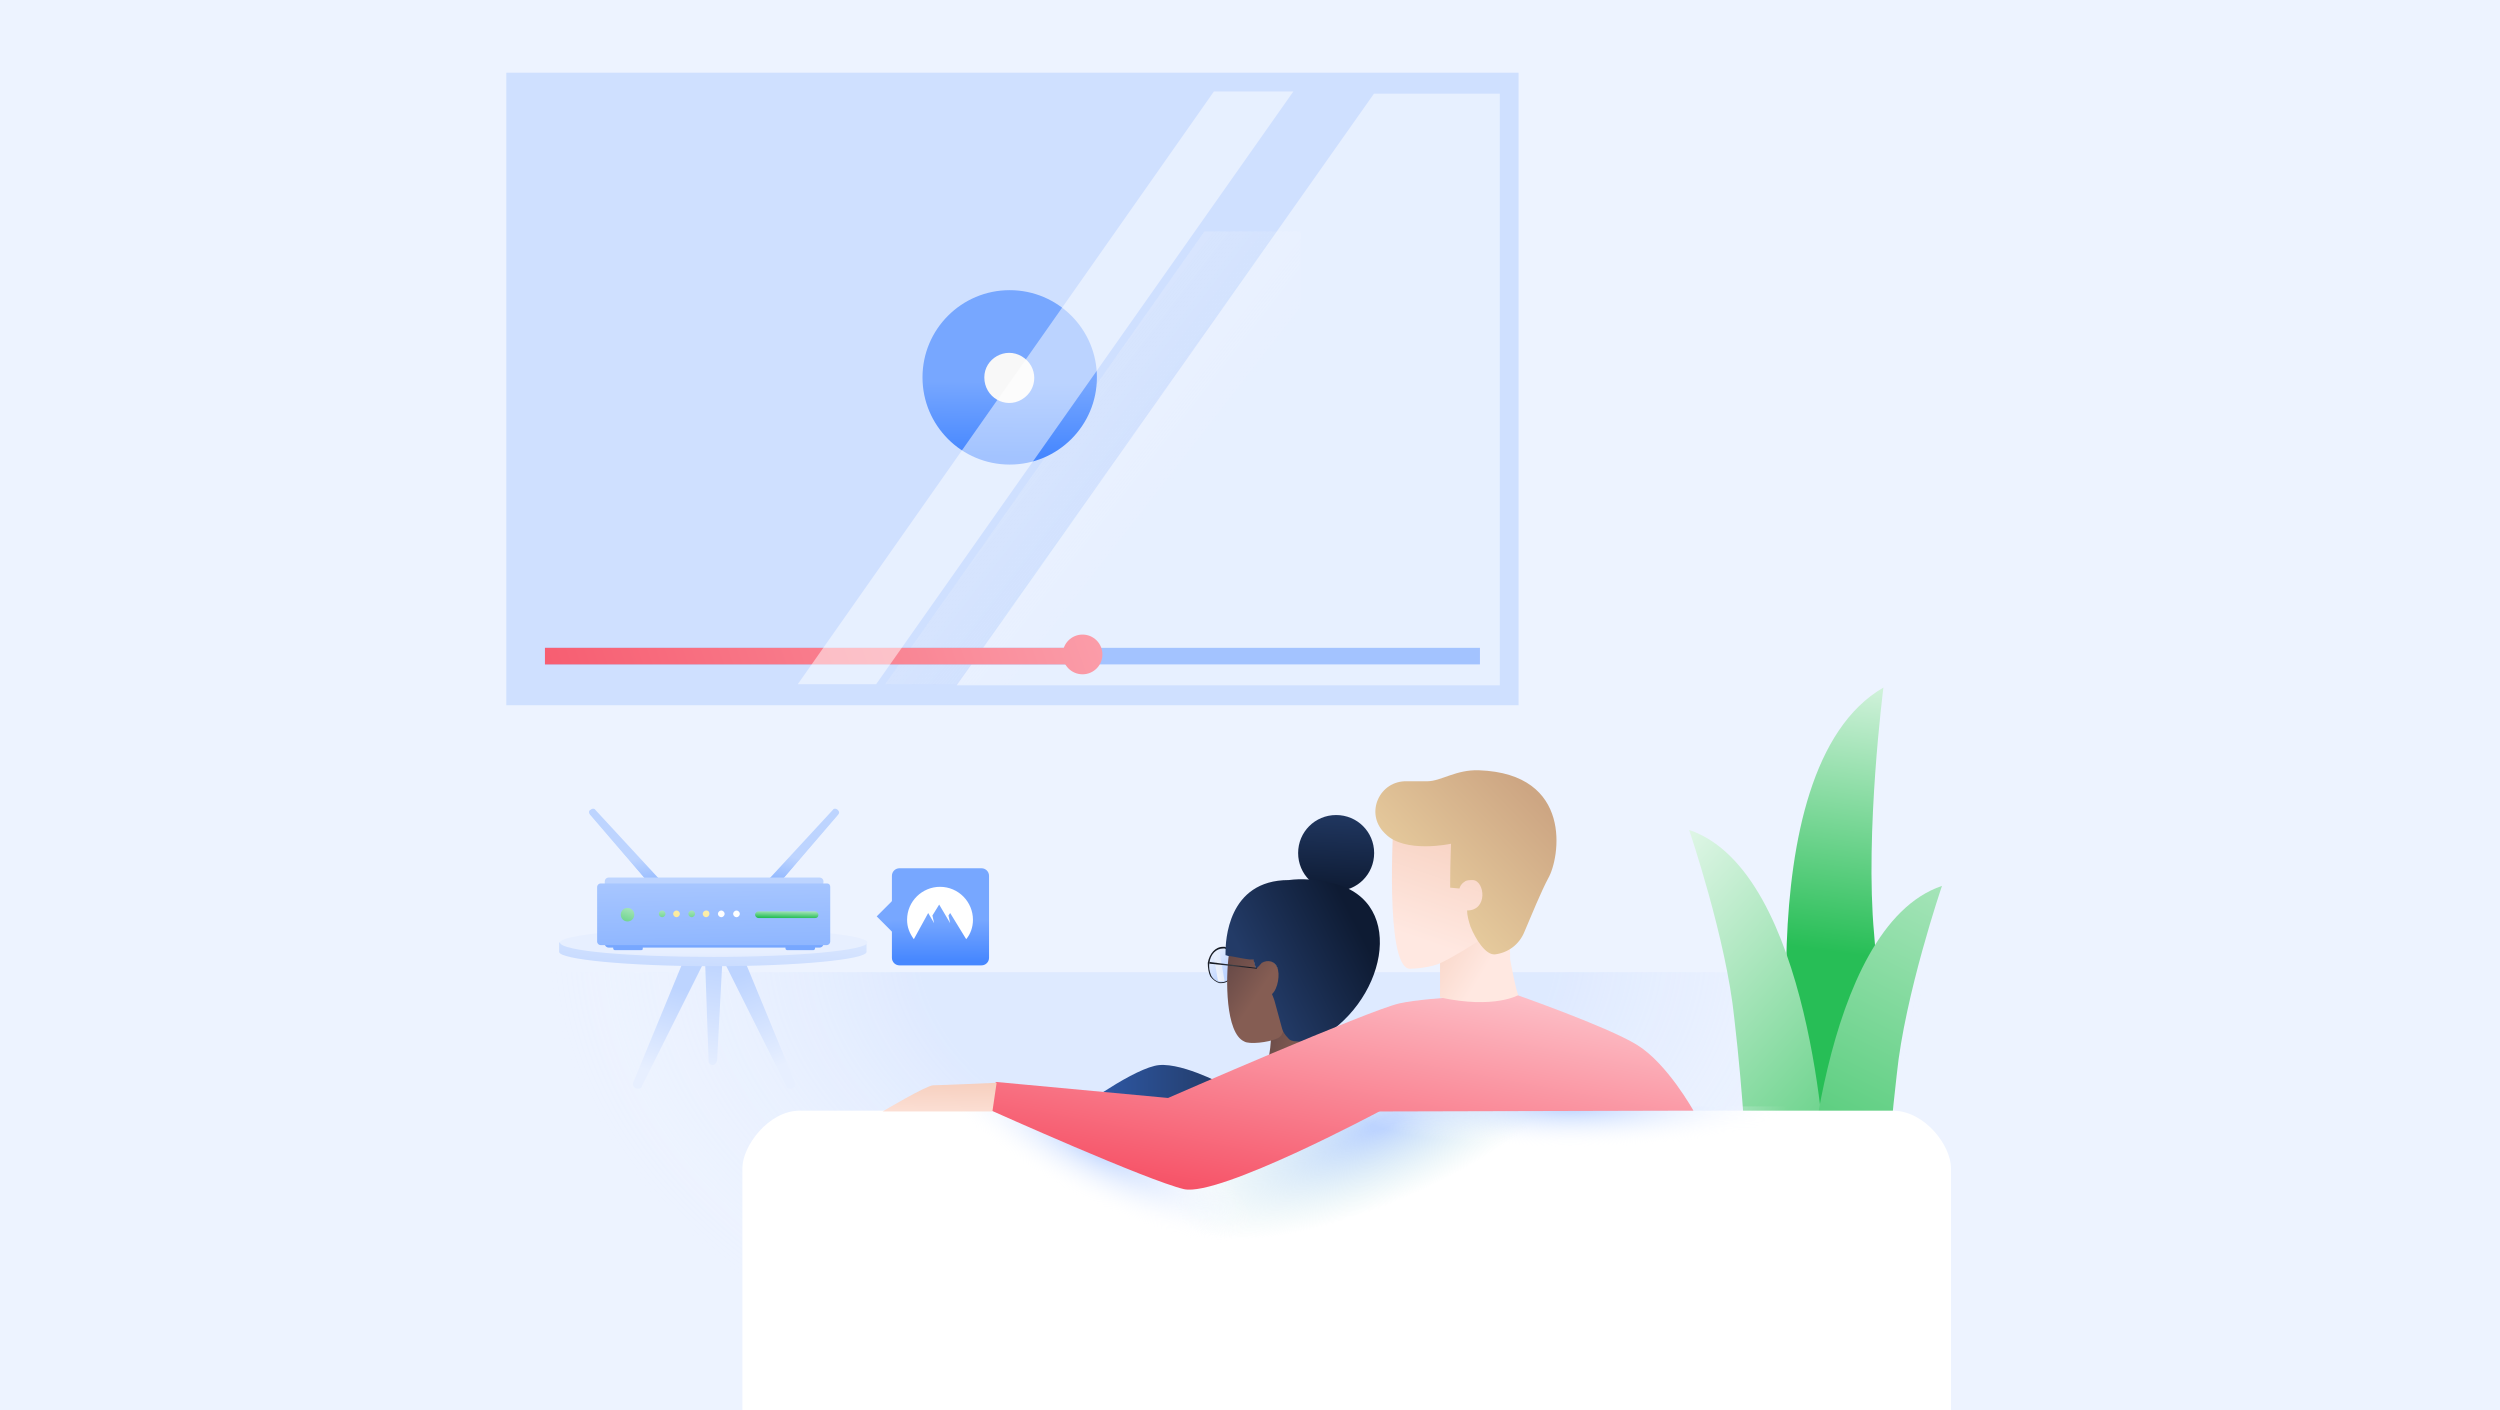 <svg width="296" height="167" viewBox="0 0 296 167" fill="none" xmlns="http://www.w3.org/2000/svg">
<path d="M296 0H0V167H296V0Z" fill="#EDF3FF"/>
<path d="M231 115.102H64V167.002H231V115.102Z" fill="url(#paint0_radial_19376_25304)"/>
<path d="M155.7 25.5H64V82.8H155.7V25.5Z" fill="url(#paint1_linear_19376_25304)"/>
<path d="M179.8 8.609H59.949V83.5H179.8V8.609Z" fill="#CFE0FF"/>
<path opacity="0.2" d="M142.601 27.398L104.801 80.998H154.001V27.398H142.601Z" fill="url(#paint2_linear_19376_25304)"/>
<path opacity="0.5" d="M162.678 11.09L113.273 81.144H177.577V11.09H162.678Z" fill="white"/>
<path d="M175.225 76.703H64.523V78.664H175.225V76.703Z" fill="#A3C3FF"/>
<path d="M128.174 76.703H64.523V78.664H128.174V76.703Z" fill="url(#paint3_linear_19376_25304)"/>
<path d="M128.173 79.838C129.472 79.838 130.525 78.785 130.525 77.485C130.525 76.186 129.472 75.133 128.173 75.133C126.874 75.133 125.82 76.186 125.82 77.485C125.82 78.785 126.874 79.838 128.173 79.838Z" fill="url(#paint4_linear_19376_25304)"/>
<path d="M119.548 55.006C125.25 55.006 129.873 50.383 129.873 44.681C129.873 38.978 125.25 34.355 119.548 34.355C113.845 34.355 109.223 38.978 109.223 44.681C109.223 50.383 113.845 55.006 119.548 55.006Z" fill="url(#paint5_linear_19376_25304)"/>
<path d="M120.987 42.198C122.947 43.374 122.947 46.119 120.987 47.295C119.026 48.472 116.543 47.034 116.543 44.681C116.543 42.459 119.026 41.022 120.987 42.198Z" fill="#F8F8F8"/>
<path opacity="0.5" d="M103.733 81.013L153.137 10.828H143.727L94.453 81.013H103.733Z" fill="white"/>
<path d="M143 114.199C143 115.099 143.5 115.899 144.2 116.199C144.4 116.299 144.5 116.299 144.7 116.299C144.8 116.299 144.9 116.299 145 116.299C145.8 116.099 146.4 115.299 146.4 114.299C146.4 113.199 145.6 112.199 144.7 112.199C144.6 112.199 144.5 112.199 144.3 112.199C144 112.299 143.8 112.399 143.6 112.599C143.3 112.999 143 113.599 143 114.199Z" fill="url(#paint6_linear_19376_25304)"/>
<path d="M143.602 112.599L144.202 116.099C144.402 116.199 144.502 116.199 144.702 116.199C144.802 116.199 144.902 116.199 145.002 116.199L144.302 112.199C144.102 112.299 143.802 112.399 143.602 112.599Z" fill="url(#paint7_radial_19376_25304)"/>
<path d="M144.6 116.402C144.5 116.402 144.5 116.402 144.4 116.402C144 116.302 143.6 116.002 143.3 115.602C143.1 115.202 143 114.602 143 114.002C143.2 112.902 143.9 112.102 144.8 112.102C144.9 112.102 144.9 112.102 145 112.102C145.4 112.202 145.8 112.502 146.1 112.902C146.3 113.302 146.4 113.902 146.4 114.502C146.2 115.602 145.5 116.402 144.6 116.402ZM144.8 112.302C144 112.302 143.3 113.002 143.2 114.002C143.1 114.502 143.2 115.002 143.4 115.502C143.6 115.902 144 116.202 144.4 116.302C144.5 116.302 144.5 116.302 144.6 116.302C145.4 116.302 146.1 115.602 146.2 114.602C146.3 114.102 146.2 113.602 146 113.102C145.8 112.702 145.4 112.402 145 112.302C144.9 112.302 144.8 112.302 144.8 112.302Z" fill="url(#paint8_radial_19376_25304)"/>
<path d="M93.599 128.901C93.999 128.901 94.299 128.501 94.099 128.101L88.199 113.801H85.699L93.099 128.601C93.099 128.801 93.299 128.901 93.599 128.901Z" fill="url(#paint9_linear_19376_25304)"/>
<path d="M75.501 128.901C75.101 128.901 74.801 128.501 75.001 128.101L80.901 113.801H83.401L76.001 128.601C76.001 128.801 75.801 128.901 75.501 128.901Z" fill="url(#paint10_linear_19376_25304)"/>
<path d="M84.4 126.101C84.1 126.101 83.9 125.901 83.9 125.601L83.5 114.301H85.5L84.9 125.601C84.8 125.901 84.6 126.101 84.4 126.101Z" fill="url(#paint11_linear_19376_25304)"/>
<path d="M70.799 111.6C74.099 111.3 79.099 111 84.499 111C89.999 111 94.899 111.2 98.199 111.6H102.599V112.7C102.599 113.6 94.499 114.4 84.399 114.4C74.399 114.4 66.199 113.6 66.199 112.7V111.6H70.799Z" fill="url(#paint12_linear_19376_25304)"/>
<path d="M84.501 113.298C94.501 113.298 102.701 112.498 102.701 111.598C102.701 110.698 94.601 109.898 84.501 109.898C74.501 109.898 66.301 110.698 66.301 111.598C66.401 112.598 74.501 113.298 84.501 113.298Z" fill="url(#paint13_linear_19376_25304)"/>
<path d="M87.6 110L86.5 109L98.6 95.9C98.7 95.7 99 95.7 99.2 95.9C99.4 96.1 99.4 96.3 99.2 96.5L87.6 110Z" fill="url(#paint14_linear_19376_25304)"/>
<path d="M87.601 110L87.301 109.8L99.101 96C99.201 96.1 99.201 96.1 99.201 96.2C99.201 96.3 99.201 96.4 99.101 96.5L87.601 110Z" fill="url(#paint15_linear_19376_25304)"/>
<path d="M81.5 110L82.6 109L70.5 95.9C70.4 95.7 70.1 95.7 69.9 95.9C69.7 96 69.7 96.3 69.9 96.5L81.5 110Z" fill="url(#paint16_linear_19376_25304)"/>
<path d="M81.501 109.998L81.801 109.798L69.901 95.898C69.801 95.998 69.801 95.998 69.801 96.098C69.801 96.198 69.801 96.298 69.901 96.398L81.501 109.998Z" fill="url(#paint17_linear_19376_25304)"/>
<path d="M97.402 105.198H71.602V104.398C71.602 104.098 71.802 103.898 72.102 103.898H97.002C97.302 103.898 97.502 104.098 97.502 104.398L97.402 105.198Z" fill="url(#paint18_linear_19376_25304)"/>
<path d="M97.402 110.898H71.602V111.698C71.602 111.998 71.802 112.198 72.102 112.198H97.002C97.302 112.198 97.502 111.998 97.502 111.698L97.402 110.898Z" fill="url(#paint19_linear_19376_25304)"/>
<path d="M75.902 112.498H72.802C72.702 112.498 72.602 112.398 72.602 112.298V111.398H76.102V112.298C76.102 112.398 76.102 112.498 75.902 112.498Z" fill="url(#paint20_linear_19376_25304)"/>
<path d="M96.3 112.498H93.2C93.1 112.498 93 112.398 93 112.298V111.398H96.5V112.298C96.5 112.398 96.4 112.498 96.3 112.498Z" fill="url(#paint21_linear_19376_25304)"/>
<path d="M98.299 105.002V111.502C98.299 111.702 98.099 111.902 97.899 111.902H71.099C70.899 111.902 70.699 111.702 70.699 111.502V105.002C70.699 104.802 70.899 104.602 71.099 104.602H97.899C98.199 104.602 98.299 104.802 98.299 105.002Z" fill="url(#paint22_linear_19376_25304)"/>
<path d="M74.3 109.1C74.8 109.1 75.1 108.7 75.1 108.3C75.1 107.8 74.7 107.5 74.3 107.5C73.8 107.5 73.5 107.9 73.5 108.3C73.5 108.7 73.8 109.1 74.3 109.1Z" fill="url(#paint23_linear_19376_25304)"/>
<path d="M78.8 108.201C78.8 108.401 78.6 108.601 78.4 108.601C78.2 108.601 78 108.401 78 108.201C78 108.001 78.2 107.801 78.4 107.801C78.6 107.801 78.8 108.001 78.8 108.201Z" fill="url(#paint24_linear_19376_25304)"/>
<path d="M80.499 108.201C80.499 108.401 80.299 108.601 80.099 108.601C79.899 108.601 79.699 108.401 79.699 108.201C79.699 108.001 79.899 107.801 80.099 107.801C80.299 107.801 80.499 108.001 80.499 108.201Z" fill="url(#paint25_linear_19376_25304)"/>
<path d="M82.3 108.201C82.3 108.401 82.1 108.601 81.9 108.601C81.7 108.601 81.5 108.401 81.5 108.201C81.5 108.001 81.7 107.801 81.9 107.801C82.1 107.801 82.3 108.001 82.3 108.201Z" fill="url(#paint26_linear_19376_25304)"/>
<path d="M83.999 108.201C83.999 108.401 83.799 108.601 83.599 108.601C83.399 108.601 83.199 108.401 83.199 108.201C83.199 108.001 83.399 107.801 83.599 107.801C83.899 107.801 83.999 108.001 83.999 108.201Z" fill="url(#paint27_linear_19376_25304)"/>
<path d="M85.8 108.201C85.8 108.401 85.6 108.601 85.4 108.601C85.2 108.601 85 108.401 85 108.201C85 108.001 85.2 107.801 85.4 107.801C85.6 107.801 85.8 108.001 85.8 108.201Z" fill="white"/>
<path d="M87.601 108.201C87.601 108.401 87.401 108.601 87.201 108.601C87.001 108.601 86.801 108.401 86.801 108.201C86.801 108.001 87.001 107.801 87.201 107.801C87.401 107.801 87.601 108.001 87.601 108.201Z" fill="white"/>
<path d="M96.498 108.698H89.798C89.598 108.698 89.398 108.498 89.398 108.298C89.398 108.098 89.598 107.898 89.798 107.898H96.498C96.698 107.898 96.898 108.098 96.898 108.298C96.898 108.498 96.798 108.698 96.498 108.698Z" fill="url(#paint28_linear_19376_25304)"/>
<path d="M222.996 81.406C222.996 81.406 220.79 98.583 221.893 110.559C222.996 122.536 221.577 132.936 221.577 132.936L212.753 134.669C212.753 134.669 206.134 91.176 222.996 81.406Z" fill="url(#paint29_linear_19376_25304)"/>
<path d="M199.992 98.266C199.992 98.266 204.405 111.187 205.35 120.642C206.453 130.097 206.768 137.819 206.768 137.819H216.066C216.223 137.661 214.49 103.151 199.992 98.266Z" fill="url(#paint30_linear_19376_25304)"/>
<path d="M229.93 104.891C229.93 104.891 225.518 117.812 224.572 127.267C223.469 136.722 223.154 144.444 223.154 144.444H213.857C213.699 144.286 215.433 109.776 229.93 104.891Z" fill="url(#paint31_linear_19376_25304)"/>
<path d="M158.199 105.5C160.699 105.5 162.699 103.5 162.699 101C162.699 98.5 160.699 96.5 158.199 96.5C155.699 96.5 153.699 98.5 153.699 101C153.699 103.5 155.699 105.5 158.199 105.5Z" fill="url(#paint32_linear_19376_25304)"/>
<path d="M150.498 121.999C150.498 121.999 150.598 125.699 149.398 127.299C149.398 127.299 151.098 129.299 154.398 128.499C155.798 128.199 157.098 127.299 157.098 127.299C157.098 127.299 155.898 124.299 156.098 121.299C156.198 118.699 150.498 121.999 150.498 121.999Z" fill="url(#paint33_linear_19376_25304)"/>
<path d="M145.5 113H145.6C146.3 113.1 147 113.3 147.9 113.3C148.1 113.3 148.2 113.3 148.4 113.4L148.7 114.6C148.8 114.4 149.1 114 149.4 113.9C150.1 113.5 150.8 113.7 151.2 114.4C151.7 115.5 153.4 119.1 153.4 119.1L151.7 122.6C151.5 122.8 151.4 122.9 151.1 123C150.2 123.4 147.9 123.7 147.3 123.3C145.1 122.3 145.1 115.9 145.5 113Z" fill="url(#paint34_linear_19376_25304)"/>
<path d="M145.5 113L148.3 113.1L148.4 113.4C148.2 113.4 148.1 113.4 147.9 113.3C147.1 113.2 146.3 113.1 145.6 113C145.6 113.1 145.5 113 145.5 113Z" fill="url(#paint35_linear_19376_25304)"/>
<path d="M145.102 112.798C145.102 111.498 145.302 104.198 152.602 104.198C154.102 103.998 155.802 104.098 157.902 104.598C166.802 106.798 164.002 119.098 155.602 123.298C155.502 123.298 154.202 123.398 153.502 123.298C153.102 123.298 152.702 123.198 152.502 122.898C152.202 122.598 151.902 122.198 151.802 121.798L150.902 118.498C150.902 118.498 150.702 117.898 150.602 117.698C151.302 117.098 151.602 115.298 151.202 114.498C150.902 113.798 150.102 113.598 149.402 113.998C149.202 114.198 148.902 114.598 148.702 114.698L148.402 113.598C148.202 113.598 148.102 113.598 147.902 113.598C147.102 113.498 146.302 113.298 145.602 113.198H145.502C145.402 113.198 145.202 113.098 145.102 113.098C145.102 112.998 145.102 112.898 145.102 112.798Z" fill="url(#paint36_linear_19376_25304)"/>
<path d="M230.998 138.3V167H87.898V138.3C87.898 135.7 90.998 131.5 94.698 131.5H224.198C227.998 131.6 230.998 135.7 230.998 138.3Z" fill="white"/>
<path d="M230.998 135.698V150.398H87.898V135.698C87.898 133.098 90.998 130.898 94.698 130.898H224.198C227.998 130.998 230.998 133.098 230.998 135.698Z" fill="url(#paint37_radial_19376_25304)"/>
<path d="M226.702 136.2V151H83.602V136.3C83.602 133.7 86.702 131.5 90.402 131.5H219.902C223.702 131.5 226.702 133.6 226.702 136.2Z" fill="url(#paint38_radial_19376_25304)"/>
<path d="M234.1 137.8V150.5H91V137.8C91 135.2 94.1 131 97.8 131H227.3C231.1 131.1 234.1 135.2 234.1 137.8Z" fill="url(#paint39_radial_19376_25304)"/>
<path d="M144.8 128.399C144.8 128.399 139.4 125.499 136.7 126.199C133.4 126.999 127 131.799 127 131.799L137.4 133.699L144.8 128.399Z" fill="url(#paint40_linear_19376_25304)"/>
<path d="M173.9 120.799L179.3 117.699C179.3 117.699 190.2 121.499 193.8 123.699C197.4 125.899 200.5 131.499 200.5 131.499L163 131.599L173.9 120.799Z" fill="url(#paint41_linear_19376_25304)"/>
<path d="M179.298 117.699C179.298 117.699 169.298 117.999 165.698 118.799C162.098 119.599 138.298 129.999 138.298 129.999L117.898 128.099L117.398 131.499C117.398 131.499 135.898 139.799 140.198 140.799C144.398 141.699 163.298 131.599 163.298 131.599L179.298 117.699Z" fill="url(#paint42_linear_19376_25304)"/>
<path d="M117.5 131.599L118 128.199C118 128.199 111.3 128.499 110.5 128.499C109.7 128.499 104.5 131.599 104.5 131.599H117.5Z" fill="url(#paint43_linear_19376_25304)"/>
<path d="M178.2 107.199C178.6 108.999 178.8 111.099 178.8 113.599C178.8 113.599 179.6 117.899 179.8 117.799C179.8 117.799 177 119.499 170.5 118.099V111.699C173.6 110.199 175.1 111.199 175.1 111.199L178.2 107.199Z" fill="url(#paint44_linear_19376_25304)"/>
<path d="M172.798 97.601L164.898 97.101C166.398 96.401 169.698 96.001 172.798 97.601Z" fill="url(#paint45_linear_19376_25304)"/>
<path d="M172.801 97.602L176.201 97.802L177.401 100.602L178.501 106.002C177.501 101.302 175.301 98.802 172.801 97.602Z" fill="url(#paint46_linear_19376_25304)"/>
<path d="M165.002 97.102L172.902 97.602C175.302 98.802 177.702 101.402 178.702 106.002L175.802 109.802C175.802 109.802 176.902 110.202 175.202 111.302C174.202 112.002 171.702 113.502 170.602 114.002C169.602 114.502 167.702 114.702 166.902 114.702C163.902 114.502 165.002 97.102 165.002 97.102Z" fill="url(#paint47_linear_19376_25304)"/>
<path d="M183.302 104C182.502 105.5 181.302 108.4 180.502 110.3C179.902 111.8 178.602 112.8 177.002 113C175.902 113.1 174.702 111.2 174.102 109.7C173.902 109.1 173.702 108.4 173.702 107.8C176.202 107.8 175.802 104.3 174.402 104.2C174.002 104.2 173.602 104.2 173.402 104.4C172.902 104.7 172.802 105.2 172.802 105.2L171.702 105.1C171.702 104.9 171.702 104.6 171.702 104.3C171.702 102.4 171.802 99.9 171.802 99.9C171.802 99.9 166.302 101.1 164.002 98.7L163.902 98.6C161.602 96.3 163.302 92.4 166.602 92.5C167.302 92.5 168.102 92.5 169.002 92.5C170.602 92.5 172.402 91.1 175.102 91.2C186.302 91.6 184.702 101.6 183.302 104Z" fill="url(#paint48_linear_19376_25304)"/>
<path d="M143.199 114.098V113.898L148.799 114.598V114.698L143.199 114.098Z" fill="url(#paint49_radial_19376_25304)"/>
<path d="M105.601 110.299L103.801 108.499L105.601 106.699L107.401 108.499L105.601 110.299Z" fill="url(#paint50_linear_19376_25304)"/>
<path d="M116.202 114.301H106.502C106.002 114.301 105.602 113.901 105.602 113.401V103.701C105.602 103.201 106.002 102.801 106.502 102.801H116.202C116.702 102.801 117.102 103.201 117.102 103.701V113.401C117.102 113.901 116.702 114.301 116.202 114.301Z" fill="url(#paint51_linear_19376_25304)"/>
<path d="M108.198 111.2C107.698 110.5 107.398 109.8 107.398 108.9C107.398 106.7 109.198 105 111.298 105C113.498 105 115.198 106.8 115.198 108.9C115.198 109.8 114.898 110.6 114.398 111.2L112.498 108.1L112.298 108.4L112.498 109.3L111.198 107.1L110.398 108.4L110.598 109.3L109.898 108.1L108.198 111.2Z" fill="white"/>
<defs>
<radialGradient id="paint0_radial_19376_25304" cx="0" cy="0" r="1" gradientUnits="userSpaceOnUse" gradientTransform="translate(146.483 111.41) rotate(0.589) scale(81.849 57.438)">
<stop offset="0.465" stop-color="#BDD4FF" stop-opacity="0.3"/>
<stop offset="1" stop-color="#EDF3FF" stop-opacity="0"/>
</radialGradient>
<linearGradient id="paint1_linear_19376_25304" x1="90.794" y1="111.662" x2="126.374" y2="4.231" gradientUnits="userSpaceOnUse">
<stop stop-color="#77A7FF"/>
<stop offset="1" stop-color="#BDD4FF"/>
</linearGradient>
<linearGradient id="paint2_linear_19376_25304" x1="125.34" y1="51.05" x2="136.661" y2="59.83" gradientUnits="userSpaceOnUse">
<stop stop-color="#F8F8F8"/>
<stop offset="1" stop-color="#F8F8F8" stop-opacity="0"/>
</linearGradient>
<linearGradient id="paint3_linear_19376_25304" x1="54.455" y1="93.147" x2="193.826" y2="41.799" gradientUnits="userSpaceOnUse">
<stop stop-color="#F64F64"/>
<stop offset="1" stop-color="#FFE4E8"/>
</linearGradient>
<linearGradient id="paint4_linear_19376_25304" x1="58.193" y1="103.292" x2="197.564" y2="51.945" gradientUnits="userSpaceOnUse">
<stop stop-color="#F64F64"/>
<stop offset="1" stop-color="#FFE4E8"/>
</linearGradient>
<linearGradient id="paint5_linear_19376_25304" x1="119.509" y1="54.071" x2="119.549" y2="45.212" gradientUnits="userSpaceOnUse">
<stop stop-color="#4687FF"/>
<stop offset="0.999" stop-color="#77A7FF"/>
</linearGradient>
<linearGradient id="paint6_linear_19376_25304" x1="145.445" y1="114.739" x2="143.423" y2="113.156" gradientUnits="userSpaceOnUse">
<stop stop-color="#BDD4FF"/>
<stop offset="1" stop-color="#E7EFFF"/>
</linearGradient>
<radialGradient id="paint7_radial_19376_25304" cx="0" cy="0" r="1" gradientUnits="userSpaceOnUse" gradientTransform="translate(143.648 116.093) rotate(180) scale(4.238)">
<stop stop-color="#F8F8F8"/>
<stop offset="1" stop-color="#F8F8F8" stop-opacity="0"/>
</radialGradient>
<radialGradient id="paint8_radial_19376_25304" cx="0" cy="0" r="1" gradientUnits="userSpaceOnUse" gradientTransform="translate(144.695 114.236) rotate(180) scale(1.942)">
<stop stop-color="#383C43"/>
<stop offset="1" stop-color="#151922"/>
</radialGradient>
<linearGradient id="paint9_linear_19376_25304" x1="87.763" y1="115.568" x2="91.977" y2="126.346" gradientUnits="userSpaceOnUse">
<stop stop-color="#BDD4FF"/>
<stop offset="1" stop-color="#E7EFFF"/>
</linearGradient>
<linearGradient id="paint10_linear_19376_25304" x1="80.315" y1="116.987" x2="77.56" y2="126.955" gradientUnits="userSpaceOnUse">
<stop stop-color="#BDD4FF"/>
<stop offset="1" stop-color="#E7EFFF"/>
</linearGradient>
<linearGradient id="paint11_linear_19376_25304" x1="85.15" y1="113.404" x2="83.124" y2="126.857" gradientUnits="userSpaceOnUse">
<stop stop-color="#BDD4FF"/>
<stop offset="1" stop-color="#E7EFFF"/>
</linearGradient>
<linearGradient id="paint12_linear_19376_25304" x1="84.046" y1="118.262" x2="85.018" y2="106.025" gradientUnits="userSpaceOnUse">
<stop stop-color="#BDD4FF"/>
<stop offset="1" stop-color="#E7EFFF"/>
</linearGradient>
<linearGradient id="paint13_linear_19376_25304" x1="84.529" y1="119.449" x2="84.529" y2="112.708" gradientUnits="userSpaceOnUse">
<stop stop-color="#BDD4FF"/>
<stop offset="1" stop-color="#E7EFFF"/>
</linearGradient>
<linearGradient id="paint14_linear_19376_25304" x1="91.953" y1="106.192" x2="93.254" y2="101.319" gradientUnits="userSpaceOnUse">
<stop stop-color="#77A7FF"/>
<stop offset="1" stop-color="#BDD4FF"/>
</linearGradient>
<linearGradient id="paint15_linear_19376_25304" x1="92.439" y1="106.322" x2="93.741" y2="101.45" gradientUnits="userSpaceOnUse">
<stop stop-color="#77A7FF"/>
<stop offset="1" stop-color="#BDD4FF"/>
</linearGradient>
<linearGradient id="paint16_linear_19376_25304" x1="77.105" y1="107.108" x2="75.97" y2="101.535" gradientUnits="userSpaceOnUse">
<stop stop-color="#77A7FF"/>
<stop offset="1" stop-color="#BDD4FF"/>
</linearGradient>
<linearGradient id="paint17_linear_19376_25304" x1="76.629" y1="107.203" x2="75.494" y2="101.63" gradientUnits="userSpaceOnUse">
<stop stop-color="#77A7FF"/>
<stop offset="1" stop-color="#BDD4FF"/>
</linearGradient>
<linearGradient id="paint18_linear_19376_25304" x1="84.564" y1="106.102" x2="84.564" y2="105.141" gradientUnits="userSpaceOnUse">
<stop stop-color="#77A7FF"/>
<stop offset="1" stop-color="#BDD4FF"/>
</linearGradient>
<linearGradient id="paint19_linear_19376_25304" x1="84.564" y1="108.771" x2="84.564" y2="106.858" gradientUnits="userSpaceOnUse">
<stop stop-color="#77A7FF"/>
<stop offset="1" stop-color="#BDD4FF"/>
</linearGradient>
<linearGradient id="paint20_linear_19376_25304" x1="74.331" y1="109.053" x2="74.309" y2="105.671" gradientUnits="userSpaceOnUse">
<stop stop-color="#77A7FF"/>
<stop offset="1" stop-color="#BDD4FF"/>
</linearGradient>
<linearGradient id="paint21_linear_19376_25304" x1="94.688" y1="108.919" x2="94.666" y2="105.537" gradientUnits="userSpaceOnUse">
<stop stop-color="#77A7FF"/>
<stop offset="1" stop-color="#BDD4FF"/>
</linearGradient>
<linearGradient id="paint22_linear_19376_25304" x1="84.751" y1="119.543" x2="84.351" y2="97.551" gradientUnits="userSpaceOnUse">
<stop stop-color="#77A7FF"/>
<stop offset="1" stop-color="#BDD4FF"/>
</linearGradient>
<linearGradient id="paint23_linear_19376_25304" x1="73.228" y1="111.362" x2="75.275" y2="105.391" gradientUnits="userSpaceOnUse">
<stop stop-color="#27BE56"/>
<stop offset="1" stop-color="#E9F9EE"/>
</linearGradient>
<linearGradient id="paint24_linear_19376_25304" x1="78.363" y1="110.006" x2="78.363" y2="106.623" gradientUnits="userSpaceOnUse">
<stop stop-color="#27BE56"/>
<stop offset="1" stop-color="#E9F9EE"/>
</linearGradient>
<linearGradient id="paint25_linear_19376_25304" x1="78.898" y1="113.996" x2="80.874" y2="104.675" gradientUnits="userSpaceOnUse">
<stop stop-color="#F9DC5C"/>
<stop offset="1" stop-color="#FFF5C8"/>
</linearGradient>
<linearGradient id="paint26_linear_19376_25304" x1="81.874" y1="110.006" x2="81.874" y2="106.623" gradientUnits="userSpaceOnUse">
<stop stop-color="#27BE56"/>
<stop offset="1" stop-color="#E9F9EE"/>
</linearGradient>
<linearGradient id="paint27_linear_19376_25304" x1="82.259" y1="114.708" x2="84.235" y2="105.387" gradientUnits="userSpaceOnUse">
<stop stop-color="#F9DC5C"/>
<stop offset="1" stop-color="#FFF5C8"/>
</linearGradient>
<linearGradient id="paint28_linear_19376_25304" x1="93.18" y1="108.683" x2="93.204" y2="107.44" gradientUnits="userSpaceOnUse">
<stop stop-color="#27BE56"/>
<stop offset="1" stop-color="#E9F9EE"/>
</linearGradient>
<linearGradient id="paint29_linear_19376_25304" x1="217.651" y1="112.795" x2="222.412" y2="76.743" gradientUnits="userSpaceOnUse">
<stop stop-color="#27BE56"/>
<stop offset="1" stop-color="#E9F9EE"/>
</linearGradient>
<linearGradient id="paint30_linear_19376_25304" x1="234.121" y1="144.851" x2="189.709" y2="104.971" gradientUnits="userSpaceOnUse">
<stop stop-color="#27BE56"/>
<stop offset="1" stop-color="#E9F9EE"/>
</linearGradient>
<linearGradient id="paint31_linear_19376_25304" x1="209.338" y1="154.548" x2="246.197" y2="80.528" gradientUnits="userSpaceOnUse">
<stop stop-color="#27BE56"/>
<stop offset="1" stop-color="#E9F9EE"/>
</linearGradient>
<linearGradient id="paint32_linear_19376_25304" x1="157.979" y1="105.462" x2="158.441" y2="95.016" gradientUnits="userSpaceOnUse">
<stop stop-color="#0E1B33"/>
<stop offset="1" stop-color="#233B67"/>
</linearGradient>
<linearGradient id="paint33_linear_19376_25304" x1="145.544" y1="122.24" x2="154.411" y2="124.703" gradientUnits="userSpaceOnUse">
<stop stop-color="#533C3F"/>
<stop offset="1" stop-color="#855D53"/>
</linearGradient>
<linearGradient id="paint34_linear_19376_25304" x1="141.439" y1="113.57" x2="148.559" y2="118.317" gradientUnits="userSpaceOnUse">
<stop stop-color="#533C3F"/>
<stop offset="1" stop-color="#855D53"/>
</linearGradient>
<linearGradient id="paint35_linear_19376_25304" x1="158.506" y1="113.226" x2="145.27" y2="113.226" gradientUnits="userSpaceOnUse">
<stop stop-color="#DFDEE9"/>
<stop offset="0.493" stop-color="#F8F8FE"/>
</linearGradient>
<linearGradient id="paint36_linear_19376_25304" x1="160.752" y1="109.733" x2="148.551" y2="115.926" gradientUnits="userSpaceOnUse">
<stop stop-color="#0E1B33"/>
<stop offset="1" stop-color="#233B67"/>
</linearGradient>
<radialGradient id="paint37_radial_19376_25304" cx="0" cy="0" r="1" gradientUnits="userSpaceOnUse" gradientTransform="translate(163.932 132.928) rotate(155.656) scale(26.768 9.126)">
<stop offset="0.067" stop-color="#BDD4FF"/>
<stop offset="1" stop-color="#C9E9E8" stop-opacity="0"/>
</radialGradient>
<radialGradient id="paint38_radial_19376_25304" cx="0" cy="0" r="1" gradientUnits="userSpaceOnUse" gradientTransform="translate(129.394 135.853) rotate(27.877) scale(21.696 5.951)">
<stop stop-color="#BDD4FF"/>
<stop offset="1" stop-color="white" stop-opacity="0"/>
</radialGradient>
<radialGradient id="paint39_radial_19376_25304" cx="0" cy="0" r="1" gradientUnits="userSpaceOnUse" gradientTransform="translate(185.857 131.188) scale(25.759 4.726)">
<stop stop-color="#BDD4FF"/>
<stop offset="1" stop-color="white" stop-opacity="0"/>
</radialGradient>
<linearGradient id="paint40_linear_19376_25304" x1="144.846" y1="129.885" x2="127.105" y2="129.885" gradientUnits="userSpaceOnUse">
<stop stop-color="#233B67"/>
<stop offset="1" stop-color="#305EB2"/>
</linearGradient>
<linearGradient id="paint41_linear_19376_25304" x1="178.467" y1="148.779" x2="185.936" y2="108.342" gradientUnits="userSpaceOnUse">
<stop stop-color="#F64F64"/>
<stop offset="1" stop-color="#FFE4E8"/>
</linearGradient>
<linearGradient id="paint42_linear_19376_25304" x1="144.993" y1="142.597" x2="152.463" y2="102.16" gradientUnits="userSpaceOnUse">
<stop stop-color="#F64F64"/>
<stop offset="1" stop-color="#FFE4E8"/>
</linearGradient>
<linearGradient id="paint43_linear_19376_25304" x1="111.232" y1="128.057" x2="111.109" y2="133.85" gradientUnits="userSpaceOnUse">
<stop stop-color="#F6CFBE"/>
<stop offset="1" stop-color="#FFE8E1"/>
</linearGradient>
<linearGradient id="paint44_linear_19376_25304" x1="168.786" y1="109.334" x2="176.366" y2="113.922" gradientUnits="userSpaceOnUse">
<stop stop-color="#F6CFBE"/>
<stop offset="1" stop-color="#FFE8E1"/>
</linearGradient>
<linearGradient id="paint45_linear_19376_25304" x1="164.851" y1="97.214" x2="178.904" y2="96.707" gradientUnits="userSpaceOnUse">
<stop offset="0.144" stop-color="#EDF3FF"/>
<stop offset="1" stop-color="#F8F8FE"/>
</linearGradient>
<linearGradient id="paint46_linear_19376_25304" x1="180.062" y1="101.6" x2="164.71" y2="102.154" gradientUnits="userSpaceOnUse">
<stop offset="0.144" stop-color="#EDF3FF"/>
<stop offset="1" stop-color="#F8F8FE"/>
</linearGradient>
<linearGradient id="paint47_linear_19376_25304" x1="173.366" y1="96.877" x2="168.379" y2="111.372" gradientUnits="userSpaceOnUse">
<stop stop-color="#F6CFBE"/>
<stop offset="1" stop-color="#FFE8E1"/>
</linearGradient>
<linearGradient id="paint48_linear_19376_25304" x1="166.084" y1="108.065" x2="181.059" y2="93.707" gradientUnits="userSpaceOnUse">
<stop offset="0.001" stop-color="#EBD2A2"/>
<stop offset="0.998" stop-color="#CDA683"/>
</linearGradient>
<radialGradient id="paint49_radial_19376_25304" cx="0" cy="0" r="1" gradientUnits="userSpaceOnUse" gradientTransform="translate(145.985 114.291) rotate(180) scale(2.007)">
<stop stop-color="#383C43"/>
<stop offset="1" stop-color="#151922"/>
</radialGradient>
<linearGradient id="paint50_linear_19376_25304" x1="105.624" y1="113.806" x2="105.646" y2="108.912" gradientUnits="userSpaceOnUse">
<stop stop-color="#4687FF"/>
<stop offset="0.999" stop-color="#77A7FF"/>
</linearGradient>
<linearGradient id="paint51_linear_19376_25304" x1="111.326" y1="113.783" x2="111.349" y2="108.888" gradientUnits="userSpaceOnUse">
<stop stop-color="#4687FF"/>
<stop offset="0.999" stop-color="#77A7FF"/>
</linearGradient>
</defs>
</svg>
